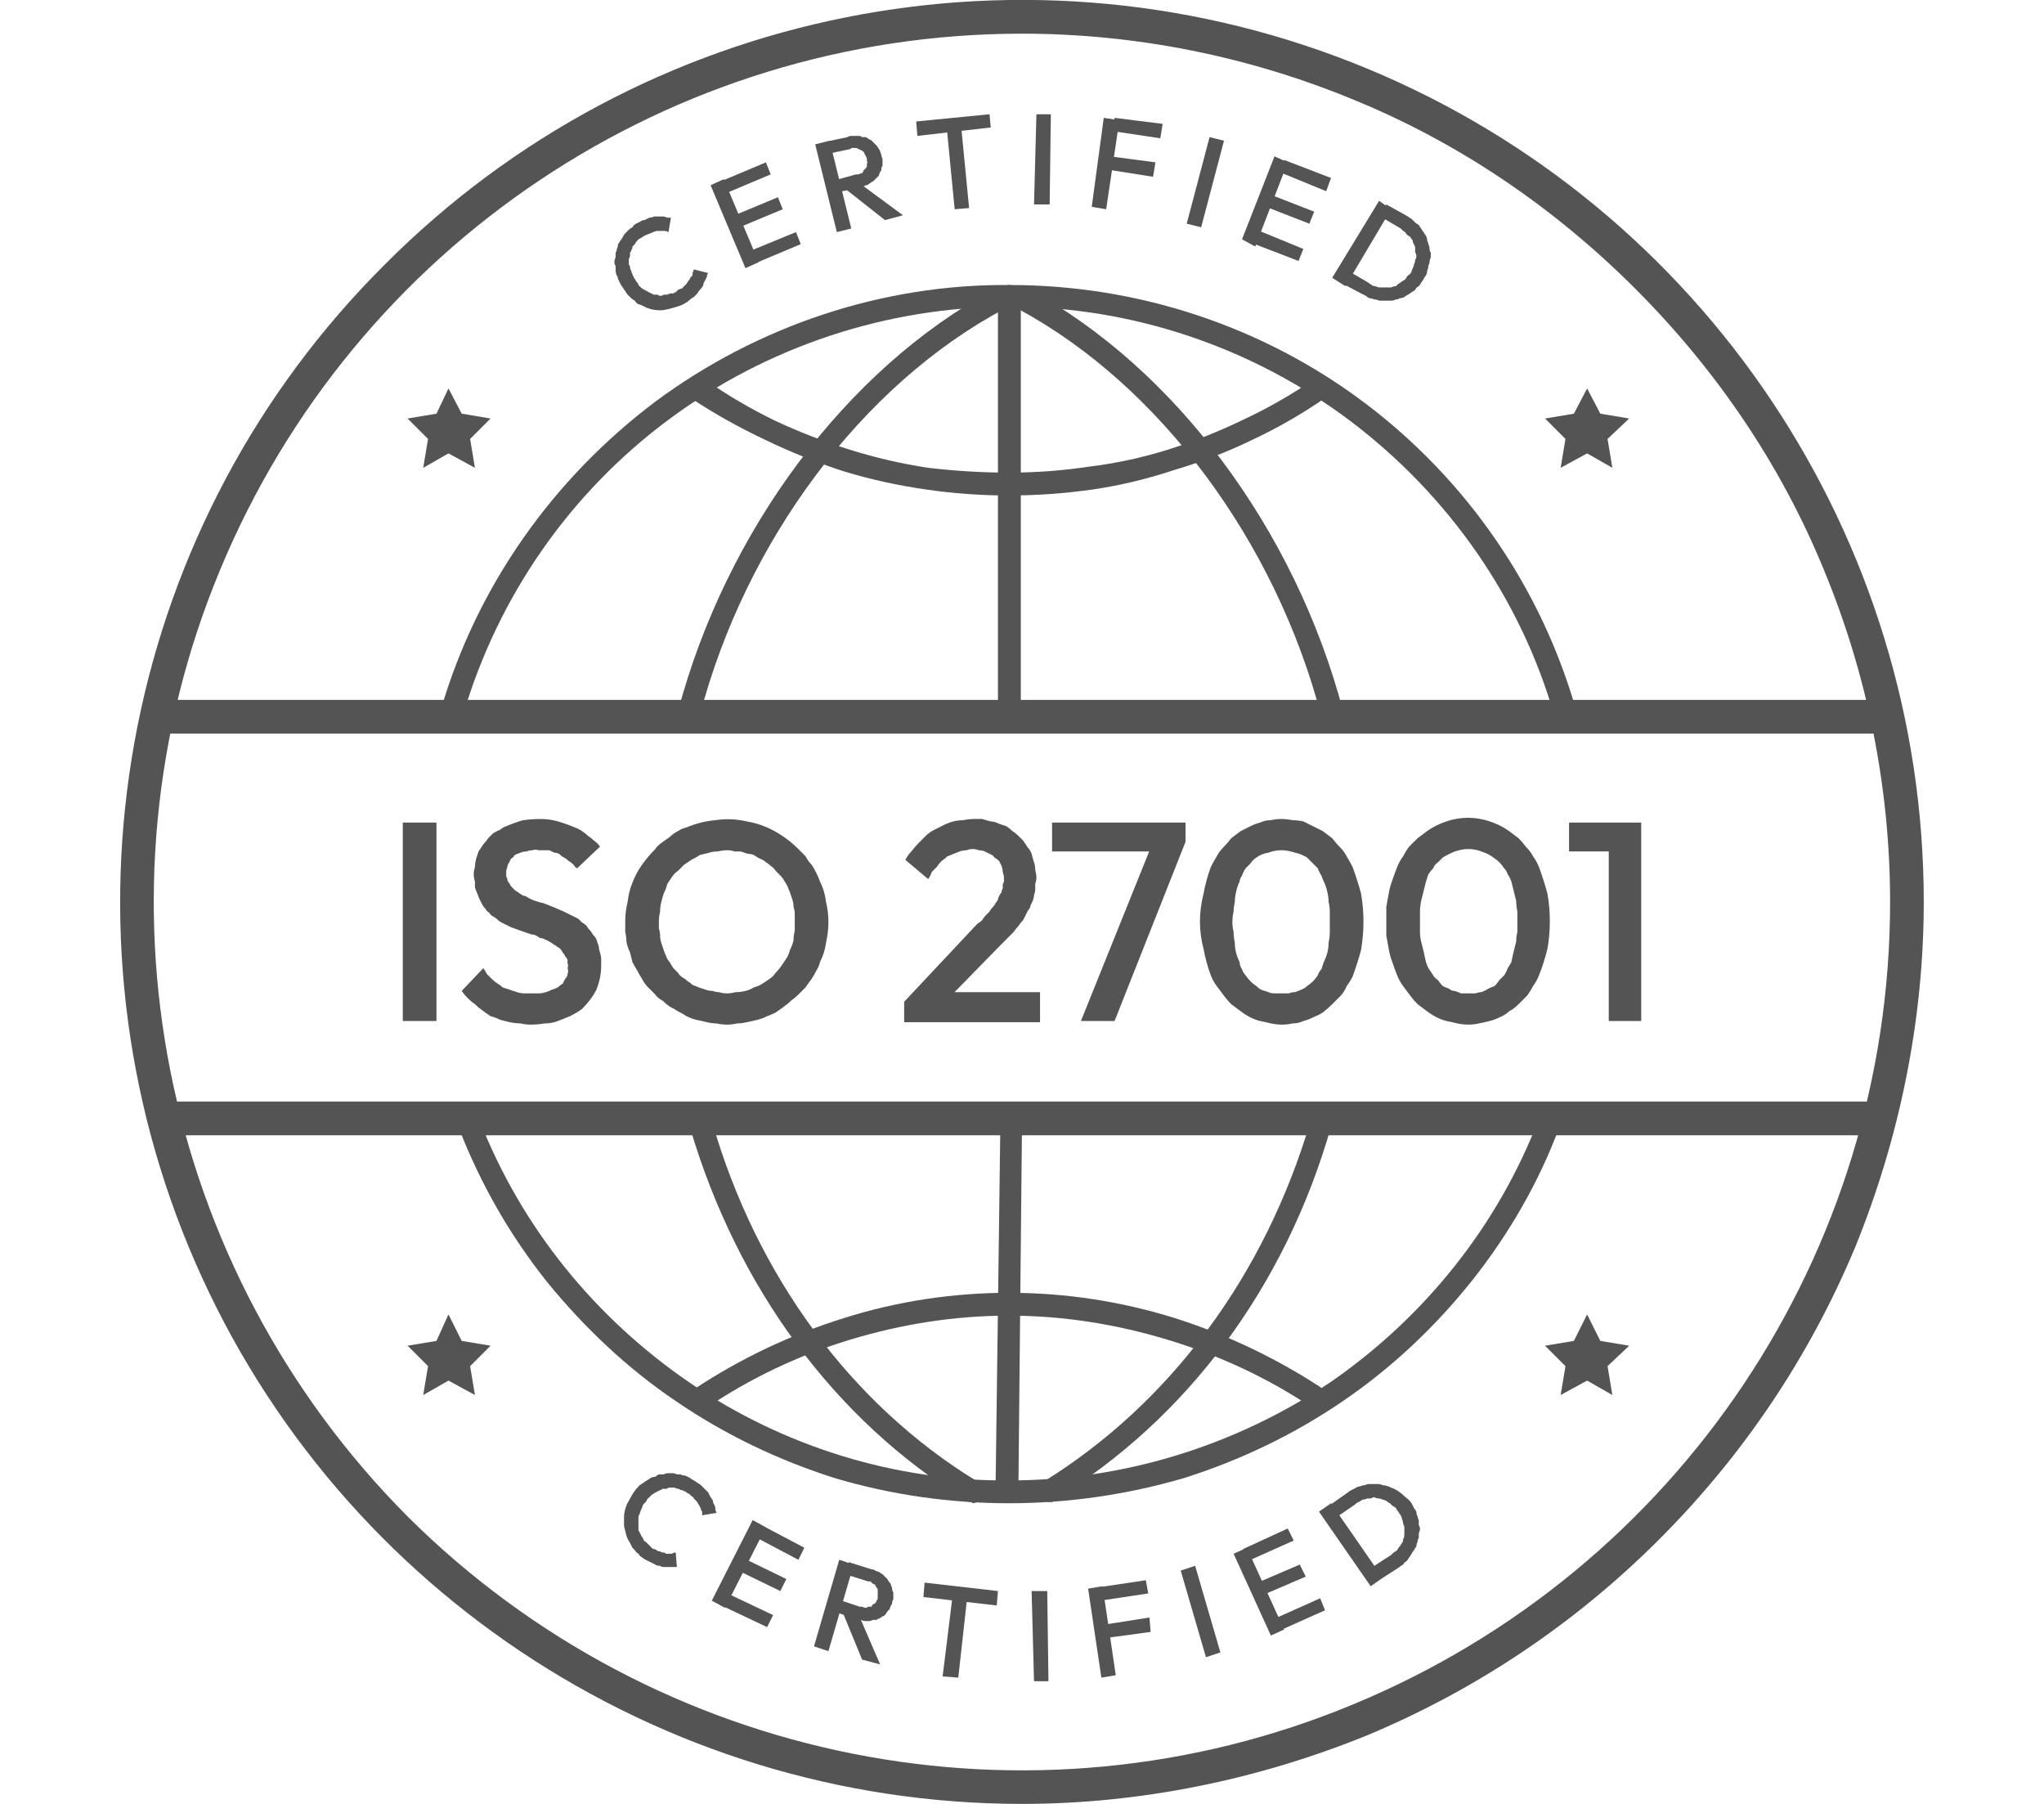 <svg version="1.2" xmlns="http://www.w3.org/2000/svg" viewBox="0 0 170 150" width="170" height="150"><style>.a{fill:#545454}</style><path class="a" d="m83.9 125c-4.9 0-9.8-0.7-14.5-2.1-4.7-1.5-9.1-3.6-13.2-6.4-4-2.7-7.6-6.1-10.7-9.9-3.1-3.9-5.5-8.1-7.3-12.7q-0.1-0.3 0-0.7 0.2-0.3 0.5-0.4 0.4-0.2 0.7 0 0.4 0.1 0.5 0.4c3.5 8.9 9.6 16.4 17.5 21.8 7.8 5.3 17.1 8.2 26.6 8.1 9.5 0 18.8-2.9 26.7-8.2 7.8-5.4 13.9-13 17.3-21.9q0.1-0.2 0.2-0.3 0.1-0.1 0.3-0.2 0.2-0.1 0.4-0.1 0.1 0 0.3 0.1 0.2 0 0.3 0.2 0.2 0.1 0.2 0.3 0.1 0.1 0.1 0.3 0 0.2-0.1 0.4c-1.7 4.6-4.2 8.9-7.2 12.7-3.1 3.9-6.7 7.3-10.8 10.1-4.1 2.8-8.5 4.9-13.2 6.4-4.8 1.4-9.7 2.1-14.6 2.1z"/><path class="a" d="m130.2 60.3q-0.1 0-0.3-0.1-0.1 0-0.2-0.1-0.2-0.1-0.2-0.2-0.1-0.1-0.2-0.3c-2.8-9.8-8.8-18.4-17-24.6-8.1-6.1-18.1-9.5-28.3-9.5-10.2 0-20.2 3.3-28.4 9.4-8.2 6.1-14.2 14.7-17.1 24.6 0 0.2-0.2 0.4-0.4 0.6-0.2 0.1-0.5 0.1-0.7 0.1-0.3-0.1-0.5-0.3-0.6-0.5-0.1-0.3-0.2-0.5-0.1-0.8 3-10.2 9.3-19.1 17.8-25.5 8.5-6.3 18.9-9.8 29.5-9.7 10.6 0 21 3.4 29.5 9.8 8.5 6.4 14.7 15.4 17.6 25.6q0.1 0.2 0.1 0.4-0.1 0.1-0.2 0.3 0 0.2-0.2 0.3-0.1 0.1-0.3 0.1 0 0.1-0.1 0.1 0 0 0 0-0.1 0-0.1 0 0 0-0.1 0z"/><path class="a" d="m57.3 60.2h-0.2q-0.2 0-0.4-0.1-0.1-0.1-0.2-0.3-0.1-0.2-0.1-0.3-0.1-0.2 0-0.4c4-15 14-28.4 26.2-35q0.3-0.2 0.7-0.1 0.4 0.1 0.6 0.5 0.1 0.3 0 0.7-0.1 0.3-0.4 0.5c-11.8 6.3-21.5 19.3-25.3 33.8q0 0.2-0.1 0.3-0.1 0.1-0.2 0.2-0.2 0.1-0.3 0.2-0.1 0-0.3 0z"/><path class="a" d="m80.9 124.9q-0.1 0-0.2 0 0 0-0.1 0 0 0-0.1-0.1-0.1 0-0.1 0c-11-6.7-19.1-17.8-23-31q-0.1-0.4 0.1-0.7 0.1-0.4 0.5-0.5 0.4-0.1 0.7 0.1 0.4 0.2 0.5 0.5c3.7 12.9 11.6 23.6 22.1 30q0.3 0.2 0.4 0.5 0.1 0.3 0.1 0.6-0.1 0.3-0.4 0.5-0.2 0.2-0.6 0.2z"/><path class="a" d="m110.8 60.3q-0.1 0-0.3 0-0.1-0.1-0.3-0.2-0.1-0.1-0.2-0.2-0.1-0.1-0.1-0.3c-3.8-14.6-13.5-27.6-25.2-33.9q-0.4-0.2-0.5-0.6-0.1-0.4 0.1-0.7 0.2-0.3 0.5-0.4 0.4-0.2 0.7 0c12.2 6.6 22.2 20 26.2 35.1q0.1 0.2 0 0.4 0 0.2-0.1 0.3-0.1 0.2-0.2 0.3-0.2 0.1-0.3 0.2-0.1 0-0.1 0 0 0-0.1 0 0 0 0 0 0 0-0.1 0z"/><path class="a" d="m87.3 124.9q-0.3 0-0.6-0.2-0.2-0.2-0.3-0.5-0.1-0.3 0-0.6 0.1-0.3 0.4-0.4c10.5-6.5 18.4-17.1 22.2-30q0.1-0.4 0.4-0.6 0.3-0.2 0.7-0.1 0.4 0.2 0.6 0.5 0.1 0.3 0 0.7c-3.8 13.3-12 24.3-23 31q0 0.1-0.1 0.1 0 0-0.1 0.1 0 0-0.1 0-0.1 0-0.1 0z"/><path class="a" d="m83.9 60.1q-0.2 0-0.3 0-0.2-0.1-0.3-0.2-0.2-0.2-0.2-0.3-0.1-0.2-0.1-0.4v-34.6q0-0.4 0.3-0.6 0.3-0.3 0.6-0.3 0.4 0 0.7 0.3 0.2 0.2 0.3 0.6v34.6q0 0.2-0.1 0.4-0.1 0.1-0.2 0.3-0.1 0.1-0.3 0.2-0.2 0-0.4 0z"/><path fill-rule="evenodd" class="a" d="m83.7 123.9l0.4-30.4"/><path class="a" d="m83.7 124.9q-0.2 0-0.3-0.1-0.2-0.1-0.4-0.2-0.1-0.2-0.2-0.4 0-0.1 0-0.3l0.4-30.4q0-0.2 0.1-0.4 0-0.2 0.2-0.3 0.1-0.1 0.3-0.2 0.1-0.1 0.3-0.1 0.2 0.1 0.4 0.1 0.1 0.1 0.3 0.3 0.1 0.1 0.2 0.3 0 0.1 0 0.3l-0.3 30.4q0 0.2-0.1 0.4-0.1 0.2-0.2 0.3-0.2 0.1-0.3 0.2-0.2 0.1-0.4 0.1z"/><path class="a" d="m85 150c-30.3 0-57.7-18.3-69.3-46.3-11.6-28-5.2-60.3 16.3-81.7 21.4-21.5 53.7-27.9 81.7-16.3 28 11.6 46.3 39 46.3 69.3 0 9.8-2 19.6-5.7 28.7-3.8 9.1-9.3 17.3-16.3 24.3-7 7-15.2 12.5-24.3 16.3-9.1 3.7-18.9 5.7-28.7 5.7zm0-147.2c-29.2 0-55.5 17.6-66.7 44.6-11.2 26.9-5 58 15.6 78.7 20.7 20.6 51.8 26.8 78.7 15.6 27-11.2 44.6-37.5 44.6-66.7 0-9.5-1.9-18.9-5.5-27.6-3.6-8.8-9-16.7-15.7-23.4-6.7-6.7-14.6-12.1-23.4-15.7-8.7-3.6-18.1-5.5-27.6-5.5z"/><path class="a" d="m57 25.2q-0.3 0.2-0.7 0.3-0.3 0.1-0.7 0.2-0.4 0.1-0.7 0.1-0.4 0-0.8-0.1-0.2-0.1-0.3-0.1-0.2-0.1-0.4-0.2-0.2-0.1-0.3-0.1-0.2-0.1-0.3-0.3-0.2-0.1-0.3-0.2-0.1-0.1-0.3-0.3-0.1-0.1-0.2-0.3-0.1-0.1-0.2-0.3-0.1-0.1-0.2-0.3-0.1-0.2-0.2-0.4 0-0.1-0.1-0.3-0.1-0.2-0.1-0.4 0-0.2 0-0.4-0.1-0.1-0.1-0.3 0-0.2 0.1-0.4 0-0.2 0-0.4 0.1-0.1 0.1-0.3 0.1-0.2 0.1-0.4 0.1-0.1 0.2-0.3 0.1-0.1 0.2-0.3 0.1-0.2 0.2-0.3 0.2-0.2 0.3-0.3 0.1-0.1 0.3-0.2 0.1-0.2 0.3-0.3 0.2-0.1 0.4-0.2 0.1-0.1 0.3-0.1 0.2-0.1 0.4-0.2 0.2 0 0.4-0.1 0.2 0 0.4 0 0.1 0 0.3 0 0.2 0 0.4 0.1 0.2 0 0.3 0l-0.2 1.2q-0.2-0.1-0.3-0.1-0.1 0-0.2 0-0.2 0-0.3 0-0.1 0-0.2 0-0.3 0.1-0.5 0.2-0.3 0.1-0.5 0.2-0.3 0.2-0.5 0.3-0.2 0.2-0.3 0.4-0.1 0.1-0.2 0.2 0 0.2-0.1 0.3 0 0.1-0.1 0.2 0 0.1 0 0.2 0 0.2-0.1 0.3 0 0.1 0 0.2 0 0.2 0 0.3 0.1 0.1 0.1 0.2 0 0.2 0.1 0.3 0 0.1 0.1 0.3 0 0.1 0.1 0.2 0 0.1 0.1 0.2 0.1 0.2 0.2 0.3 0.1 0.1 0.1 0.2 0.1 0.1 0.2 0.2 0.1 0.1 0.3 0.2 0 0 0.2 0.1 0.1 0.1 0.2 0.1 0.1 0.1 0.2 0.1 0.1 0.1 0.2 0.1 0.2 0 0.3 0 0.1 0.1 0.2 0.1 0.2 0 0.3-0.1 0.1 0 0.2 0 0.2 0 0.3-0.1 0.1 0 0.3 0 0.1-0.1 0.2-0.1 0.1-0.1 0.2-0.2 0.2-0.1 0.3-0.1 0.1-0.1 0.2-0.2 0.1-0.1 0.2-0.2 0.1-0.2 0.2-0.3 0.1-0.1 0.1-0.2 0.1-0.1 0.2-0.2 0-0.1 0-0.2 0.1-0.2 0.1-0.3l1.2 0.3q-0.1 0.1-0.1 0.3-0.1 0.2-0.2 0.4-0.1 0.1-0.1 0.3-0.1 0.2-0.2 0.3-0.2 0.2-0.3 0.4-0.1 0.1-0.3 0.3-0.2 0.1-0.3 0.2-0.2 0.2-0.4 0.3z"/><path class="a" d="m62 22.3l-2.9-6.9 1.1-0.5 2.9 6.9zm-1.7-6.2l-0.4-1 3.8-1.6 0.4 1zm1.2 2.8l-0.4-1 3.6-1.5 0.4 1zm1.3 3l-0.5-1 3.9-1.6 0.4 1z"/><path class="a" d="m69.6 19.3l-1.8-7.3 1.2-0.3 1.8 7.3zm0-3.3l-0.2-1 1.8-0.5q0.1 0 0.2 0 0.2-0.1 0.3-0.1 0.1-0.1 0.1-0.2 0.1-0.1 0.2-0.2 0.1-0.1 0.1-0.2 0-0.1 0-0.2 0.1-0.1 0-0.2 0-0.1 0-0.2 0-0.1-0.1-0.2 0-0.1-0.1-0.2 0-0.1-0.1-0.2-0.1-0.1-0.2-0.1-0.1-0.1-0.2-0.1-0.1-0.1-0.3-0.1-0.1 0-0.2 0-0.1 0-0.2 0.1l-1.9 0.4-0.2-1 1.9-0.4q0.1-0.1 0.3-0.1 0.1 0 0.3 0 0.2 0 0.3 0 0.2 0 0.3 0.1 0.2 0 0.3 0 0.2 0.1 0.3 0.2 0.1 0 0.2 0.1 0.1 0.1 0.2 0.2 0.1 0.1 0.2 0.2 0.1 0.1 0.2 0.3 0.1 0.1 0.1 0.2 0.1 0.2 0.1 0.3 0 0.1 0.1 0.3 0 0.1 0 0.3 0 0.1 0 0.3-0.1 0.1-0.1 0.3 0 0.1-0.1 0.2-0.1 0.2-0.1 0.3-0.1 0.1-0.2 0.2-0.1 0.1-0.2 0.2-0.1 0.1-0.3 0.2-0.1 0.1-0.3 0.2-0.1 0-0.3 0.1-0.1 0-0.3 0.1zm4 2.3l-3.3-2.6 1-0.6 3.8 2.8z"/><path class="a" d="m76.3 11.3l-0.1-1.2 6.1-0.6 0.1 1.1zm3.1 6.1l-0.7-7.2 1.2-0.1 0.7 7.2z"/><path class="a" d="m86 17l0.2-7.5h1.2l-0.1 7.5z"/><path class="a" d="m90.8 17.2l1-7.4 1.3 0.2-1.1 7.4zm1.3-3.1l0.2-1.1 3.8 0.5-0.2 1.2zm0.4-3.2l0.2-1.1 4 0.5-0.2 1.2z"/><path class="a" d="m98.7 18.6l1.9-7.2 1.2 0.3-1.9 7.2z"/><path class="a" d="m103.3 19.9l2.7-6.9 1.1 0.5-2.7 7zm0.8 0.3l0.4-1.1 3.9 1.6-0.4 1zm1.2-3l0.4-1 3.6 1.4-0.4 1zm1.1-2.9l0.4-1 3.9 1.5-0.4 1.1z"/><path class="a" d="m110.8 23.1l3.9-6.4 1 0.7-3.8 6.4zm0.7 0.4l0.6-1 1.7 1q0.1 0.1 0.3 0.2 0.1 0.1 0.3 0.1 0.2 0.1 0.3 0.1 0.2 0 0.4 0 0.2 0 0.3 0 0.2 0 0.3 0 0.2-0.1 0.4-0.1 0.1-0.1 0.2-0.2 0.2-0.1 0.3-0.2 0.2-0.1 0.3-0.2 0.1-0.2 0.2-0.3 0.2-0.1 0.3-0.3 0-0.1 0.1-0.3 0.1-0.2 0.1-0.3 0.1-0.2 0.1-0.4 0.1-0.1 0.1-0.3 0-0.2-0.1-0.3 0-0.2 0-0.4 0-0.1-0.1-0.3-0.1-0.1-0.1-0.3-0.1-0.1-0.2-0.3-0.2-0.1-0.3-0.2-0.1-0.2-0.3-0.3-0.1-0.1-0.2-0.2l-1.7-1 0.5-1 1.8 1q0.1 0.1 0.3 0.2 0.1 0.1 0.3 0.3 0.1 0.1 0.3 0.2 0.1 0.2 0.2 0.3 0.1 0.2 0.2 0.3 0.1 0.2 0.2 0.3 0.1 0.2 0.1 0.4 0.1 0.2 0.1 0.3 0.1 0.2 0.1 0.4 0 0.2 0.1 0.3 0 0.2 0 0.4-0.1 0.2-0.1 0.4 0 0.1-0.1 0.3 0 0.2-0.1 0.4 0 0.2-0.1 0.4-0.1 0.1-0.2 0.3-0.1 0.2-0.2 0.3-0.1 0.2-0.2 0.3-0.2 0.1-0.3 0.3-0.1 0.1-0.3 0.2-0.1 0.1-0.3 0.2-0.2 0.1-0.3 0.2-0.2 0.1-0.4 0.1-0.1 0.1-0.3 0.1-0.2 0.1-0.4 0.1-0.1 0-0.3 0-0.2 0-0.4 0-0.2 0-0.3 0-0.2-0.1-0.4-0.1-0.2-0.1-0.4-0.1-0.2-0.1-0.3-0.2-0.2-0.1-0.4-0.2z"/><path class="a" d="m53.4 129.5q-0.2-0.1-0.3-0.3-0.2-0.1-0.3-0.3-0.1-0.1-0.2-0.2-0.1-0.2-0.2-0.4-0.2-0.3-0.3-0.6-0.1-0.4-0.2-0.8 0-0.3 0-0.7 0-0.4 0.1-0.7 0.1-0.4 0.3-0.7 0.2-0.4 0.4-0.7 0.2-0.3 0.5-0.6 0.3-0.2 0.6-0.4 0.2-0.1 0.3-0.2 0.2-0.1 0.4-0.1 0.1-0.1 0.3-0.2 0.2 0 0.4 0 0.2-0.1 0.3-0.1 0.2 0 0.4 0 0.2 0 0.4 0.1 0.2 0 0.3 0 0.2 0.1 0.4 0.1 0.2 0.1 0.4 0.2 0.1 0.1 0.3 0.2 0.2 0.1 0.3 0.2 0.2 0.1 0.3 0.2 0.2 0.2 0.3 0.3 0.2 0.2 0.3 0.3 0.1 0.2 0.2 0.4 0.1 0.1 0.2 0.3 0 0.2 0.1 0.3 0.1 0.2 0.1 0.4 0 0.1 0.1 0.3l-1.2 0.2q0-0.1 0-0.3-0.1-0.1-0.1-0.2 0-0.1-0.1-0.2 0-0.1-0.1-0.2-0.1-0.2-0.2-0.3-0.1-0.1-0.2-0.2 0-0.1-0.2-0.2-0.1-0.1-0.2-0.2-0.1 0-0.2-0.1-0.1-0.1-0.2-0.1-0.1-0.1-0.3-0.1-0.1-0.1-0.2-0.1-0.1 0-0.3-0.1-0.1 0-0.2 0-0.1 0-0.3 0-0.1 0.1-0.2 0.1-0.1 0-0.3 0-0.1 0.1-0.2 0.1-0.1 0.1-0.2 0.1-0.1 0.1-0.2 0.1-0.1 0.1-0.3 0.2-0.1 0.1-0.2 0.2-0.1 0.1-0.2 0.2 0 0.1-0.1 0.2-0.1 0.1-0.2 0.2-0.1 0.2-0.1 0.3-0.1 0.1-0.1 0.2-0.1 0.2-0.1 0.3-0.1 0.1-0.1 0.3 0 0.1 0 0.2 0 0.1 0 0.3 0 0.1 0 0.2 0 0.1 0 0.3 0 0.1 0.1 0.2 0 0.1 0.1 0.2 0 0.1 0.1 0.2 0.1 0.1 0.1 0.2 0.1 0.2 0.2 0.2 0.1 0.1 0.2 0.2 0.1 0.1 0.2 0.2 0.1 0.1 0.2 0.2 0.2 0 0.3 0.1 0.1 0.1 0.3 0.1 0.1 0.1 0.3 0.1 0.1 0 0.2 0.1 0.1 0 0.3 0 0.1 0 0.2 0 0.1-0.1 0.3-0.1l0.1 1.2q-0.2 0-0.3 0-0.2 0-0.4 0-0.2 0-0.4 0-0.2 0-0.3-0.1-0.3 0-0.4-0.1-0.2-0.1-0.4-0.2-0.2-0.1-0.4-0.2-0.2-0.1-0.3-0.2z"/><path class="a" d="m59.2 133.1l3.4-6.7 1.1 0.6-3.4 6.7zm0.8 0.4l0.5-1 3.8 1.8-0.5 1zm1.4-2.9l0.5-1 3.5 1.7-0.5 1zm1.4-2.8l0.5-1 3.6 1.9-0.5 1z"/><path class="a" d="m67.7 136.9l2.1-7.2 1.2 0.4-2.1 7.2zm1.7-2.9l0.3-1 1.8 0.6q0.1 0 0.2 0 0.2 0.1 0.3 0.1 0.1 0 0.2-0.1 0.1 0 0.3 0 0-0.1 0.1-0.2 0.1 0 0.2-0.1 0.1-0.1 0.1-0.2 0.1-0.1 0.1-0.2 0-0.1 0-0.2 0-0.2 0-0.3 0-0.1 0-0.2 0-0.1-0.1-0.2-0.1-0.1-0.1-0.2-0.1-0.1-0.2-0.1-0.1-0.1-0.2-0.2-0.1 0-0.2 0l-1.9-0.6 0.3-1 1.9 0.6q0.2 0 0.3 0.1 0.2 0.1 0.3 0.1 0.1 0.1 0.3 0.2 0.1 0.1 0.2 0.2 0.1 0.1 0.2 0.2 0.1 0.2 0.2 0.3 0.1 0.1 0.1 0.2 0.1 0.2 0.1 0.3 0 0.2 0.1 0.3 0 0.1 0 0.3 0 0.1 0 0.3-0.1 0.1-0.1 0.3 0 0.1-0.1 0.2-0.1 0.2-0.1 0.3-0.1 0.1-0.2 0.2-0.1 0.2-0.2 0.3-0.1 0.1-0.2 0.1-0.1 0.1-0.3 0.2-0.1 0-0.2 0.1-0.2 0-0.3 0-0.2 0.1-0.3 0.1-0.2 0-0.3 0-0.2 0-0.4-0.1-0.1 0-0.3 0zm2.3 4l-1.6-3.9 1.2-0.1 1.9 4.4z"/><path class="a" d="m76.8 132.8l0.1-1.2 6.1 0.7-0.1 1.2zm1.6 6.6l0.9-7.3 1.2 0.2-0.8 7.2z"/><path class="a" d="m86 139.8l-0.2-7.5h1.3l0.1 7.5z"/><path class="a" d="m91.6 139.5l-1.1-7.4 1.2-0.2 1.1 7.4zm-0.1-6.4l-0.2-1.1 4-0.6 0.2 1.1zm0.5 3.1l-0.2-1.1 3.8-0.6 0.1 1.2z"/><path class="a" d="m100.3 137.8l-2.1-7.2 1.2-0.4 2.1 7.2z"/><path class="a" d="m105.7 136l-3.1-6.8 1.1-0.5 3.1 6.8zm-1.9-6.2l-0.4-1 3.7-1.7 0.5 1zm1.3 2.8l-0.5-1 3.5-1.5 0.5 1zm1.3 3l-0.4-1 3.8-1.7 0.4 1z"/><path class="a" d="m114 131.9l-4.3-6.2 1-0.7 4.3 6.2zm0.7-0.5l-0.7-1 1.7-1.1q0.1-0.1 0.2-0.2 0.2-0.1 0.3-0.2 0.1-0.2 0.2-0.3 0.1-0.1 0.2-0.3 0.1-0.1 0.1-0.3 0.1-0.2 0.1-0.3 0-0.2 0-0.3 0-0.2 0-0.4 0-0.1-0.1-0.3 0-0.2-0.1-0.4 0-0.1-0.1-0.3-0.1-0.1-0.2-0.3-0.1-0.1-0.2-0.3-0.1-0.1-0.3-0.2-0.1-0.1-0.2-0.2-0.2-0.1-0.3-0.2-0.2-0.1-0.3-0.1-0.2-0.1-0.3-0.1-0.2 0-0.4-0.1-0.1 0-0.3 0.1-0.2 0-0.3 0-0.2 0.1-0.4 0.1-0.1 0.1-0.3 0.2-0.1 0-0.3 0.2l-1.6 1.1-0.7-0.9 1.7-1.2q0.1-0.1 0.3-0.2 0.2-0.1 0.4-0.2 0.1-0.1 0.3-0.1 0.2-0.1 0.4-0.1 0.2-0.1 0.4-0.1 0.1 0 0.3 0 0.2 0 0.4 0 0.2 0 0.4 0.1 0.3 0 0.7 0.2 0.3 0.1 0.6 0.3 0.3 0.2 0.6 0.5 0.3 0.2 0.5 0.5 0.1 0.2 0.2 0.4 0.1 0.1 0.2 0.3 0 0.2 0.1 0.4 0 0.1 0.1 0.3 0 0.2 0 0.4 0.1 0.2 0.1 0.3 0 0.2-0.1 0.4 0 0.2 0 0.4-0.1 0.1-0.1 0.3-0.1 0.2-0.1 0.4-0.1 0.1-0.2 0.3-0.1 0.1-0.2 0.3-0.1 0.2-0.2 0.3-0.1 0.2-0.2 0.3-0.2 0.1-0.3 0.3-0.2 0.1-0.3 0.2z"/><path class="a" d="m156.4 61h-142.6c-0.3 0-0.7-0.1-1-0.4-0.2-0.3-0.4-0.6-0.4-1 0-0.4 0.2-0.7 0.4-1 0.3-0.3 0.7-0.4 1-0.4h142.6c0.4 0 0.8 0.1 1 0.4 0.3 0.3 0.4 0.6 0.4 1 0 0.4-0.1 0.7-0.4 1-0.2 0.3-0.6 0.4-1 0.4z"/><path class="a" d="m155.3 94.4h-140.8c-0.4 0-0.7-0.2-0.9-0.5-0.3-0.2-0.4-0.6-0.4-0.9 0-0.4 0.1-0.7 0.4-1 0.2-0.2 0.5-0.4 0.9-0.4h140.8c0.4 0 0.8 0.1 1 0.4 0.3 0.2 0.5 0.6 0.5 1 0 0.4-0.2 0.8-0.5 1-0.2 0.3-0.6 0.4-1 0.4z"/><path class="a" d="m83.9 41.2q-3.5 0-6.9-0.5-3.5-0.5-6.8-1.5-3.4-1.1-6.5-2.6-3.2-1.5-6.1-3.4c-0.2-0.1-0.4-0.4-0.4-0.6-0.1-0.3-0.1-0.6 0.1-0.8 0.1-0.2 0.4-0.3 0.6-0.4 0.3 0 0.6 0.1 0.8 0.2q2.7 1.9 5.8 3.4 3 1.4 6.2 2.4 3.2 1 6.5 1.5 3.4 0.4 6.7 0.4 3.4 0 6.7-0.5 3.3-0.4 6.5-1.4 3.2-1 6.3-2.5 3-1.4 5.8-3.3c0.2-0.2 0.4-0.2 0.7-0.2 0.3 0 0.5 0.2 0.6 0.4 0.2 0.2 0.2 0.5 0.2 0.8-0.1 0.2-0.3 0.4-0.5 0.5q-2.9 2-6.1 3.5-3.1 1.5-6.5 2.5-3.3 1.1-6.7 1.6-3.5 0.5-7 0.5z"/><path class="a" d="m109.7 117.3q-0.1 0-0.2 0 0 0-0.1-0.1-0.1 0-0.1 0-0.1 0-0.1-0.1c-3.7-2.5-7.8-4.4-12.1-5.7-4.3-1.3-8.7-2-13.2-2-4.5 0-8.9 0.7-13.2 2-4.3 1.3-8.3 3.2-12 5.7q-0.3 0.2-0.7 0.1-0.4-0.1-0.6-0.4-0.2-0.3-0.1-0.6 0-0.4 0.3-0.6c3.9-2.6 8.1-4.6 12.6-6 4.4-1.4 9.1-2.1 13.7-2.1 4.7 0 9.3 0.7 13.8 2.1 4.4 1.4 8.6 3.4 12.5 6q0.1 0.1 0.2 0.2 0.1 0.2 0.2 0.4 0 0.2 0 0.3 0 0.2-0.1 0.4-0.1 0.1-0.2 0.1-0.1 0.1-0.2 0.2-0.1 0-0.2 0.1-0.1 0-0.2 0z"/><path fill-rule="evenodd" class="a" d="m37.3 32.3l1.1 2.1 2.4 0.4-1.7 1.7 0.4 2.4-2.2-1.2-2.1 1.2 0.4-2.4-1.7-1.7 2.4-0.4 1-2.1z"/><path fill-rule="evenodd" class="a" d="m132 32.3l1.1 2.1 2.4 0.4-1.8 1.7 0.4 2.4-2.1-1.2-2.2 1.2 0.4-2.4-1.7-1.7 2.4-0.4 1.1-2.1z"/><path fill-rule="evenodd" class="a" d="m37.3 109.3l1.1 2.2 2.4 0.4-1.7 1.7 0.4 2.4-2.2-1.2-2.1 1.2 0.4-2.4-1.7-1.7 2.4-0.4 1-2.2z"/><path fill-rule="evenodd" class="a" d="m132 109.3l1.1 2.2 2.4 0.4-1.8 1.7 0.4 2.4-2.1-1.2-2.2 1.2 0.4-2.4-1.7-1.7 2.4-0.4 1.1-2.2z"/><path class="a" d="m33.5 84.9v-16.5h2.8v16.5z"/><path class="a" d="m44.1 85.2q-0.4 0-0.8-0.1-0.4 0-0.9-0.1-0.4-0.1-0.8-0.2-0.4-0.2-0.8-0.3-0.3-0.2-0.7-0.5-0.3-0.2-0.6-0.5-0.3-0.2-0.6-0.5-0.3-0.3-0.5-0.6l1.8-1.9q0.2 0.3 0.3 0.5 0.2 0.2 0.4 0.4 0.2 0.2 0.5 0.4 0.2 0.1 0.4 0.3 0.3 0.1 0.6 0.2 0.3 0.1 0.6 0.2 0.3 0.1 0.6 0.1 0.3 0 0.6 0 0.3 0 0.6 0 0.3 0 0.6-0.1 0.3-0.1 0.5-0.2 0.3-0.1 0.5-0.2 0.2-0.2 0.4-0.3 0.1-0.2 0.2-0.4 0.2-0.2 0.2-0.4 0.1-0.3 0-0.5 0.1-0.2 0-0.4 0-0.1 0-0.3-0.1-0.2-0.2-0.3-0.1-0.2-0.2-0.3-0.1-0.2-0.2-0.3-0.1-0.1-0.3-0.2-0.1-0.1-0.3-0.2-0.1-0.1-0.3-0.2-0.2-0.1-0.4-0.2-0.2-0.1-0.4-0.1-0.1-0.1-0.3-0.2-0.2-0.1-0.4-0.1-0.9-0.3-1.7-0.6-0.2-0.1-0.4-0.2-0.2-0.1-0.4-0.2-0.2-0.1-0.4-0.3-0.1-0.1-0.3-0.2-0.2-0.1-0.3-0.3-0.2-0.1-0.3-0.3-0.2-0.2-0.3-0.4-0.1-0.2-0.2-0.4-0.1-0.2-0.2-0.5-0.1-0.2-0.2-0.5 0-0.2 0-0.5-0.1-0.3-0.1-0.6 0-0.3 0.1-0.6 0-0.3 0.1-0.7 0.1-0.3 0.2-0.6 0.2-0.3 0.4-0.6 0.2-0.2 0.4-0.5 0.2-0.2 0.4-0.4 0.3-0.2 0.6-0.3 0.2-0.2 0.5-0.3 0.7-0.3 1.4-0.5 0.7-0.1 1.5-0.1 0.7 0 1.4 0.2 0.7 0.2 1.4 0.5 0.3 0.1 0.6 0.3 0.3 0.2 0.5 0.4 0.3 0.2 0.5 0.4 0.3 0.2 0.5 0.5l-1.9 1.8q-0.2-0.1-0.3-0.3-0.2-0.2-0.4-0.3-0.2-0.2-0.4-0.3-0.2-0.1-0.4-0.3-0.2-0.1-0.4-0.1-0.2-0.1-0.4-0.2-0.3 0-0.5 0-0.2 0-0.4 0-0.3-0.1-0.5 0-0.3 0-0.5 0.1-0.3 0-0.5 0.1-0.3 0.1-0.5 0.2-0.1 0.2-0.3 0.3-0.1 0.2-0.2 0.4-0.1 0.1-0.1 0.3-0.1 0.2-0.1 0.4 0 0.2 0 0.4 0.1 0.1 0.1 0.3 0.1 0.2 0.2 0.3 0 0.1 0.2 0.3 0.1 0.1 0.2 0.2 0.1 0.1 0.3 0.2 0.1 0.1 0.3 0.2 0.1 0.1 0.3 0.1c0.4 0.3 1 0.5 1.5 0.6q0.8 0.3 1.7 0.7 0.2 0.1 0.4 0.2 0.2 0.1 0.4 0.2 0.2 0.1 0.4 0.2 0.2 0.2 0.3 0.3 0.2 0.1 0.4 0.3 0.1 0.2 0.3 0.4 0.1 0.1 0.2 0.3 0.2 0.2 0.3 0.4 0.1 0.3 0.2 0.6 0 0.2 0.1 0.5 0.1 0.3 0.1 0.6 0 0.3 0 0.5 0 0.5-0.1 1-0.1 0.5-0.3 1-0.2 0.4-0.5 0.8-0.3 0.4-0.7 0.8-0.4 0.3-1 0.6-0.5 0.2-1 0.4-0.5 0.2-1.1 0.2-0.6 0.1-1.2 0.1z"/><path class="a" d="m60.5 85.2q-0.5 0-0.9-0.1-0.4 0-0.8-0.1-0.4-0.1-0.9-0.2-0.4-0.1-0.8-0.3-0.3-0.2-0.7-0.4-0.3-0.2-0.7-0.4-0.3-0.2-0.6-0.5-0.4-0.2-0.6-0.5-0.3-0.3-0.6-0.6-0.3-0.3-0.5-0.7-0.2-0.3-0.4-0.7-0.2-0.3-0.4-0.7-0.1-0.4-0.2-0.8-0.2-0.4-0.3-0.9 0-0.4-0.1-0.8 0-0.4 0-0.9 0-0.8 0.2-1.6 0.1-0.9 0.4-1.6 0.3-0.8 0.8-1.5 0.5-0.7 1.1-1.3 0.2-0.3 0.5-0.5 0.4-0.3 0.7-0.5 0.3-0.3 0.7-0.5 0.3-0.2 0.7-0.3 1.2-0.5 2.4-0.6 1.3-0.2 2.6 0.1 1.2 0.2 2.3 0.8 1.1 0.6 2 1.5 0.3 0.3 0.6 0.6 0.2 0.4 0.5 0.7 0.2 0.3 0.4 0.7 0.2 0.4 0.3 0.7 0.4 0.8 0.5 1.7 0.2 0.8 0.2 1.7 0 0.8-0.2 1.7-0.1 0.8-0.5 1.6-0.1 0.4-0.3 0.7-0.2 0.4-0.4 0.7-0.3 0.4-0.5 0.7-0.3 0.3-0.6 0.6-0.3 0.3-0.6 0.5-0.3 0.3-0.6 0.5-0.4 0.3-0.7 0.5-0.4 0.2-0.7 0.3-0.4 0.2-0.8 0.3-0.4 0.1-0.9 0.2-0.4 0.1-0.8 0.1-0.4 0.1-0.8 0.1zm0-2.6q0.3 0 0.7-0.1 0.4 0 0.8-0.1 0.4-0.1 0.7-0.3 0.4-0.1 0.7-0.3 0.3-0.2 0.6-0.4 0.3-0.2 0.5-0.5 0.3-0.3 0.5-0.6 0.2-0.3 0.4-0.6 0.2-0.3 0.3-0.7 0.2-0.4 0.3-0.8 0-0.4 0.1-0.8 0-0.4 0-0.8 0-0.3 0-0.6 0-0.3-0.1-0.6 0-0.3-0.1-0.6-0.1-0.3-0.2-0.6-0.1-0.2-0.2-0.5-0.1-0.2-0.3-0.5-0.1-0.2-0.3-0.4-0.2-0.2-0.4-0.4-0.1-0.2-0.4-0.4-0.2-0.2-0.4-0.3-0.2-0.2-0.5-0.3-0.2-0.1-0.5-0.3-0.2-0.1-0.5-0.1-0.3-0.1-0.6-0.2-0.3 0-0.5 0-0.3-0.1-0.6-0.1-0.4 0-0.8 0.1-0.4 0-0.7 0.1-0.4 0.1-0.8 0.2-0.3 0.2-0.7 0.4-0.3 0.2-0.6 0.4-0.2 0.2-0.5 0.5-0.3 0.2-0.5 0.5-0.2 0.3-0.4 0.6-0.1 0.4-0.3 0.8-0.1 0.3-0.2 0.7-0.1 0.4-0.1 0.8-0.1 0.4-0.1 0.8 0 0.3 0 0.6 0.1 0.3 0.1 0.6 0 0.3 0.1 0.6 0.1 0.3 0.2 0.6 0.1 0.3 0.2 0.5 0.1 0.3 0.3 0.5 0.1 0.2 0.3 0.5 0.2 0.2 0.4 0.4 0.1 0.2 0.4 0.4 0.2 0.1 0.4 0.3 0.2 0.1 0.4 0.3 0.3 0.1 0.5 0.2 0.3 0.1 0.6 0.2 0.3 0.1 0.6 0.1 0.2 0.1 0.5 0.1 0.3 0.1 0.6 0.1z"/><path class="a" d="m75.2 83.3l6.1-6.5q0.2-0.1 0.4-0.3 0.1-0.2 0.3-0.4 0.1-0.1 0.3-0.3 0.1-0.2 0.3-0.4 0.1-0.1 0.2-0.3 0.1-0.1 0.2-0.3 0-0.1 0.1-0.3 0.1-0.2 0.2-0.3 0-0.2 0.1-0.3 0-0.2 0-0.3 0-0.1 0.1-0.3 0-0.1 0-0.3 0-0.2-0.1-0.5 0-0.2-0.1-0.5-0.1-0.2-0.2-0.4-0.2-0.2-0.4-0.3-0.1-0.2-0.4-0.3-0.2-0.1-0.4-0.2-0.2-0.1-0.5-0.1-0.2-0.1-0.5-0.1-0.3 0-0.5 0.1-0.3 0-0.6 0.1-0.2 0.1-0.5 0.2-0.2 0.1-0.5 0.2-0.2 0.2-0.5 0.4-0.2 0.2-0.4 0.5-0.2 0.2-0.4 0.4-0.1 0.3-0.3 0.6l-1.9-1.6q0.2-0.4 0.5-0.7 0.3-0.4 0.6-0.7 0.3-0.3 0.6-0.6 0.3-0.3 0.7-0.5 0.4-0.2 0.8-0.4 0.4-0.2 0.8-0.3 0.4-0.1 0.8-0.1 0.5-0.1 0.9-0.1 0.4 0 0.7 0 0.3 0.1 0.7 0.2 0.3 0 0.7 0.2 0.3 0.1 0.6 0.2 0.3 0.2 0.5 0.4 0.3 0.2 0.5 0.4 0.2 0.2 0.4 0.4 0.2 0.3 0.4 0.6 0.2 0.2 0.3 0.5 0.1 0.4 0.2 0.7 0.1 0.3 0.1 0.6 0.1 0.4 0.1 0.7 0 0.2-0.1 0.5 0 0.2 0 0.4 0 0.3-0.1 0.5 0 0.2-0.1 0.5-0.1 0.2-0.2 0.4 0 0.2-0.2 0.4-0.1 0.2-0.2 0.4-0.1 0.2-0.2 0.4-0.2 0.2-0.4 0.5-0.2 0.2-0.4 0.5-0.2 0.2-0.4 0.4-0.3 0.3-0.5 0.5l-4.7 4.8zm0 1.7v-1.7l2.4-0.8h8.9v2.5z"/><path class="a" d="m87.5 70.8v-2.4h11.1v1.6l-1.2 0.8zm2.4 14.1l6-14.9h2.7l-5.9 14.9z"/><path class="a" d="m106.6 85.2q-0.4 0-0.9-0.1-0.4-0.1-0.9-0.2-0.4-0.1-0.8-0.3-0.4-0.2-0.8-0.5-0.4-0.3-0.8-0.6-0.3-0.3-0.6-0.7-0.3-0.4-0.6-0.8-0.3-0.4-0.5-0.9-0.4-1.1-0.6-2.2-0.3-1.1-0.3-2.3 0-1.1 0.3-2.3 0.2-1.1 0.6-2.2 0.2-0.4 0.5-0.9 0.2-0.4 0.6-0.8 0.3-0.3 0.6-0.7 0.4-0.3 0.8-0.6 0.4-0.2 0.8-0.4 0.4-0.2 0.8-0.3 0.4-0.2 0.9-0.2 0.4-0.1 0.9-0.1 0.4 0 0.9 0.1 0.4 0 0.9 0.1 0.4 0.2 0.8 0.4 0.4 0.2 0.8 0.4 0.4 0.3 0.8 0.6 0.3 0.4 0.6 0.7 0.4 0.4 0.6 0.8 0.3 0.5 0.5 0.9 0.4 1.1 0.7 2.2 0.2 1.2 0.2 2.3 0 1.2-0.2 2.4-0.3 1.1-0.7 2.2-0.2 0.4-0.5 0.8-0.2 0.5-0.5 0.8-0.4 0.4-0.7 0.7-0.4 0.4-0.8 0.7-0.3 0.2-0.8 0.4-0.4 0.2-0.8 0.3-0.4 0.2-0.9 0.2-0.4 0.1-0.9 0.1zm0-2.6q0.3 0 0.6 0 0.2-0.1 0.5-0.1 0.3-0.1 0.5-0.2 0.3-0.1 0.5-0.3 0.3-0.2 0.5-0.4 0.2-0.2 0.4-0.5 0.1-0.3 0.3-0.5 0.1-0.3 0.2-0.6 0.2-0.4 0.3-0.8 0.1-0.4 0.1-0.8 0.1-0.5 0.1-0.9 0-0.4 0-0.8 0-0.5 0-0.9 0-0.4-0.1-0.8 0-0.4-0.1-0.8-0.1-0.5-0.3-0.9-0.1-0.2-0.2-0.5-0.2-0.3-0.3-0.6-0.2-0.2-0.4-0.4-0.3-0.3-0.5-0.5-0.5-0.3-1-0.4-0.6-0.2-1.1-0.2-0.6 0-1.1 0.2-0.6 0.1-1 0.4-0.3 0.2-0.5 0.5-0.2 0.2-0.4 0.4-0.2 0.3-0.3 0.6-0.2 0.3-0.2 0.5-0.2 0.4-0.3 0.9-0.1 0.4-0.1 0.8-0.1 0.4-0.1 0.8-0.1 0.4-0.1 0.9 0 0.4 0.1 0.8 0 0.4 0.1 0.9 0 0.4 0.1 0.8 0.1 0.4 0.3 0.8 0 0.3 0.2 0.6 0.1 0.3 0.3 0.5 0.2 0.3 0.4 0.5 0.2 0.2 0.5 0.4 0.2 0.2 0.4 0.3 0.3 0.1 0.6 0.2 0.2 0.1 0.5 0.1 0.3 0 0.6 0z"/><path class="a" d="m122.1 85.2q-0.4 0-0.9-0.1-0.4-0.1-0.9-0.2-0.4-0.1-0.8-0.3-0.4-0.2-0.8-0.5-0.4-0.3-0.8-0.6-0.3-0.3-0.6-0.7-0.3-0.4-0.6-0.8-0.3-0.4-0.5-0.9-0.2-0.5-0.4-1.1-0.2-0.5-0.3-1.1-0.1-0.6-0.2-1.1 0-0.6 0-1.2 0-0.6 0-1.2 0.1-0.5 0.2-1.1 0.1-0.6 0.3-1.1 0.2-0.6 0.4-1.1 0.2-0.5 0.5-0.9 0.2-0.4 0.5-0.8 0.4-0.4 0.7-0.7 0.4-0.3 0.8-0.6 0.7-0.5 1.6-0.8 0.9-0.3 1.8-0.3 0.9 0 1.8 0.3 0.9 0.3 1.6 0.8 0.4 0.3 0.8 0.6 0.3 0.3 0.6 0.7 0.4 0.4 0.6 0.8 0.3 0.4 0.5 0.9 0.4 1.1 0.7 2.2 0.2 1.1 0.2 2.3 0 1.2-0.2 2.3-0.3 1.2-0.7 2.2-0.2 0.5-0.5 0.9-0.2 0.4-0.5 0.8-0.4 0.4-0.7 0.7-0.4 0.4-0.8 0.6-0.3 0.3-0.8 0.5-0.4 0.2-0.8 0.3-0.4 0.1-0.9 0.2-0.4 0.1-0.9 0.1zm0-2.6q0.3 0 0.6 0 0.3-0.1 0.5-0.1 0.3-0.1 0.6-0.3 0.2-0.1 0.5-0.2 0.2-0.2 0.4-0.5 0.2-0.2 0.4-0.4 0.2-0.3 0.3-0.6 0.2-0.3 0.3-0.5 0.1-0.5 0.2-0.9 0.1-0.4 0.2-0.8 0-0.4 0.1-0.8 0-0.5 0-0.9 0-0.4 0-0.8-0.1-0.5-0.1-0.9-0.1-0.4-0.2-0.8-0.1-0.4-0.2-0.8-0.1-0.3-0.3-0.6-0.1-0.3-0.3-0.5-0.2-0.3-0.4-0.5-0.2-0.2-0.5-0.4-0.4-0.3-1-0.5-0.5-0.2-1.1-0.2-0.5 0-1.1 0.2-0.5 0.2-1 0.5-0.2 0.2-0.4 0.4-0.3 0.2-0.4 0.5-0.2 0.2-0.4 0.5-0.1 0.3-0.2 0.6-0.1 0.4-0.2 0.8-0.1 0.4-0.2 0.8-0.1 0.5-0.1 0.9 0 0.4 0 0.8 0 0.4 0 0.9 0 0.4 0.1 0.8 0.1 0.4 0.2 0.8 0.1 0.5 0.2 0.9 0.1 0.3 0.2 0.5 0.2 0.3 0.4 0.6 0.1 0.2 0.4 0.4 0.2 0.3 0.4 0.5 0.2 0.1 0.5 0.2 0.2 0.2 0.5 0.2 0.3 0.1 0.5 0.2 0.3 0 0.6 0z"/><path class="a" d="m130.5 70.8v-2.4h5.7v2.4zm3.3 14.1v-16.5h2.7v16.5z"/></svg>